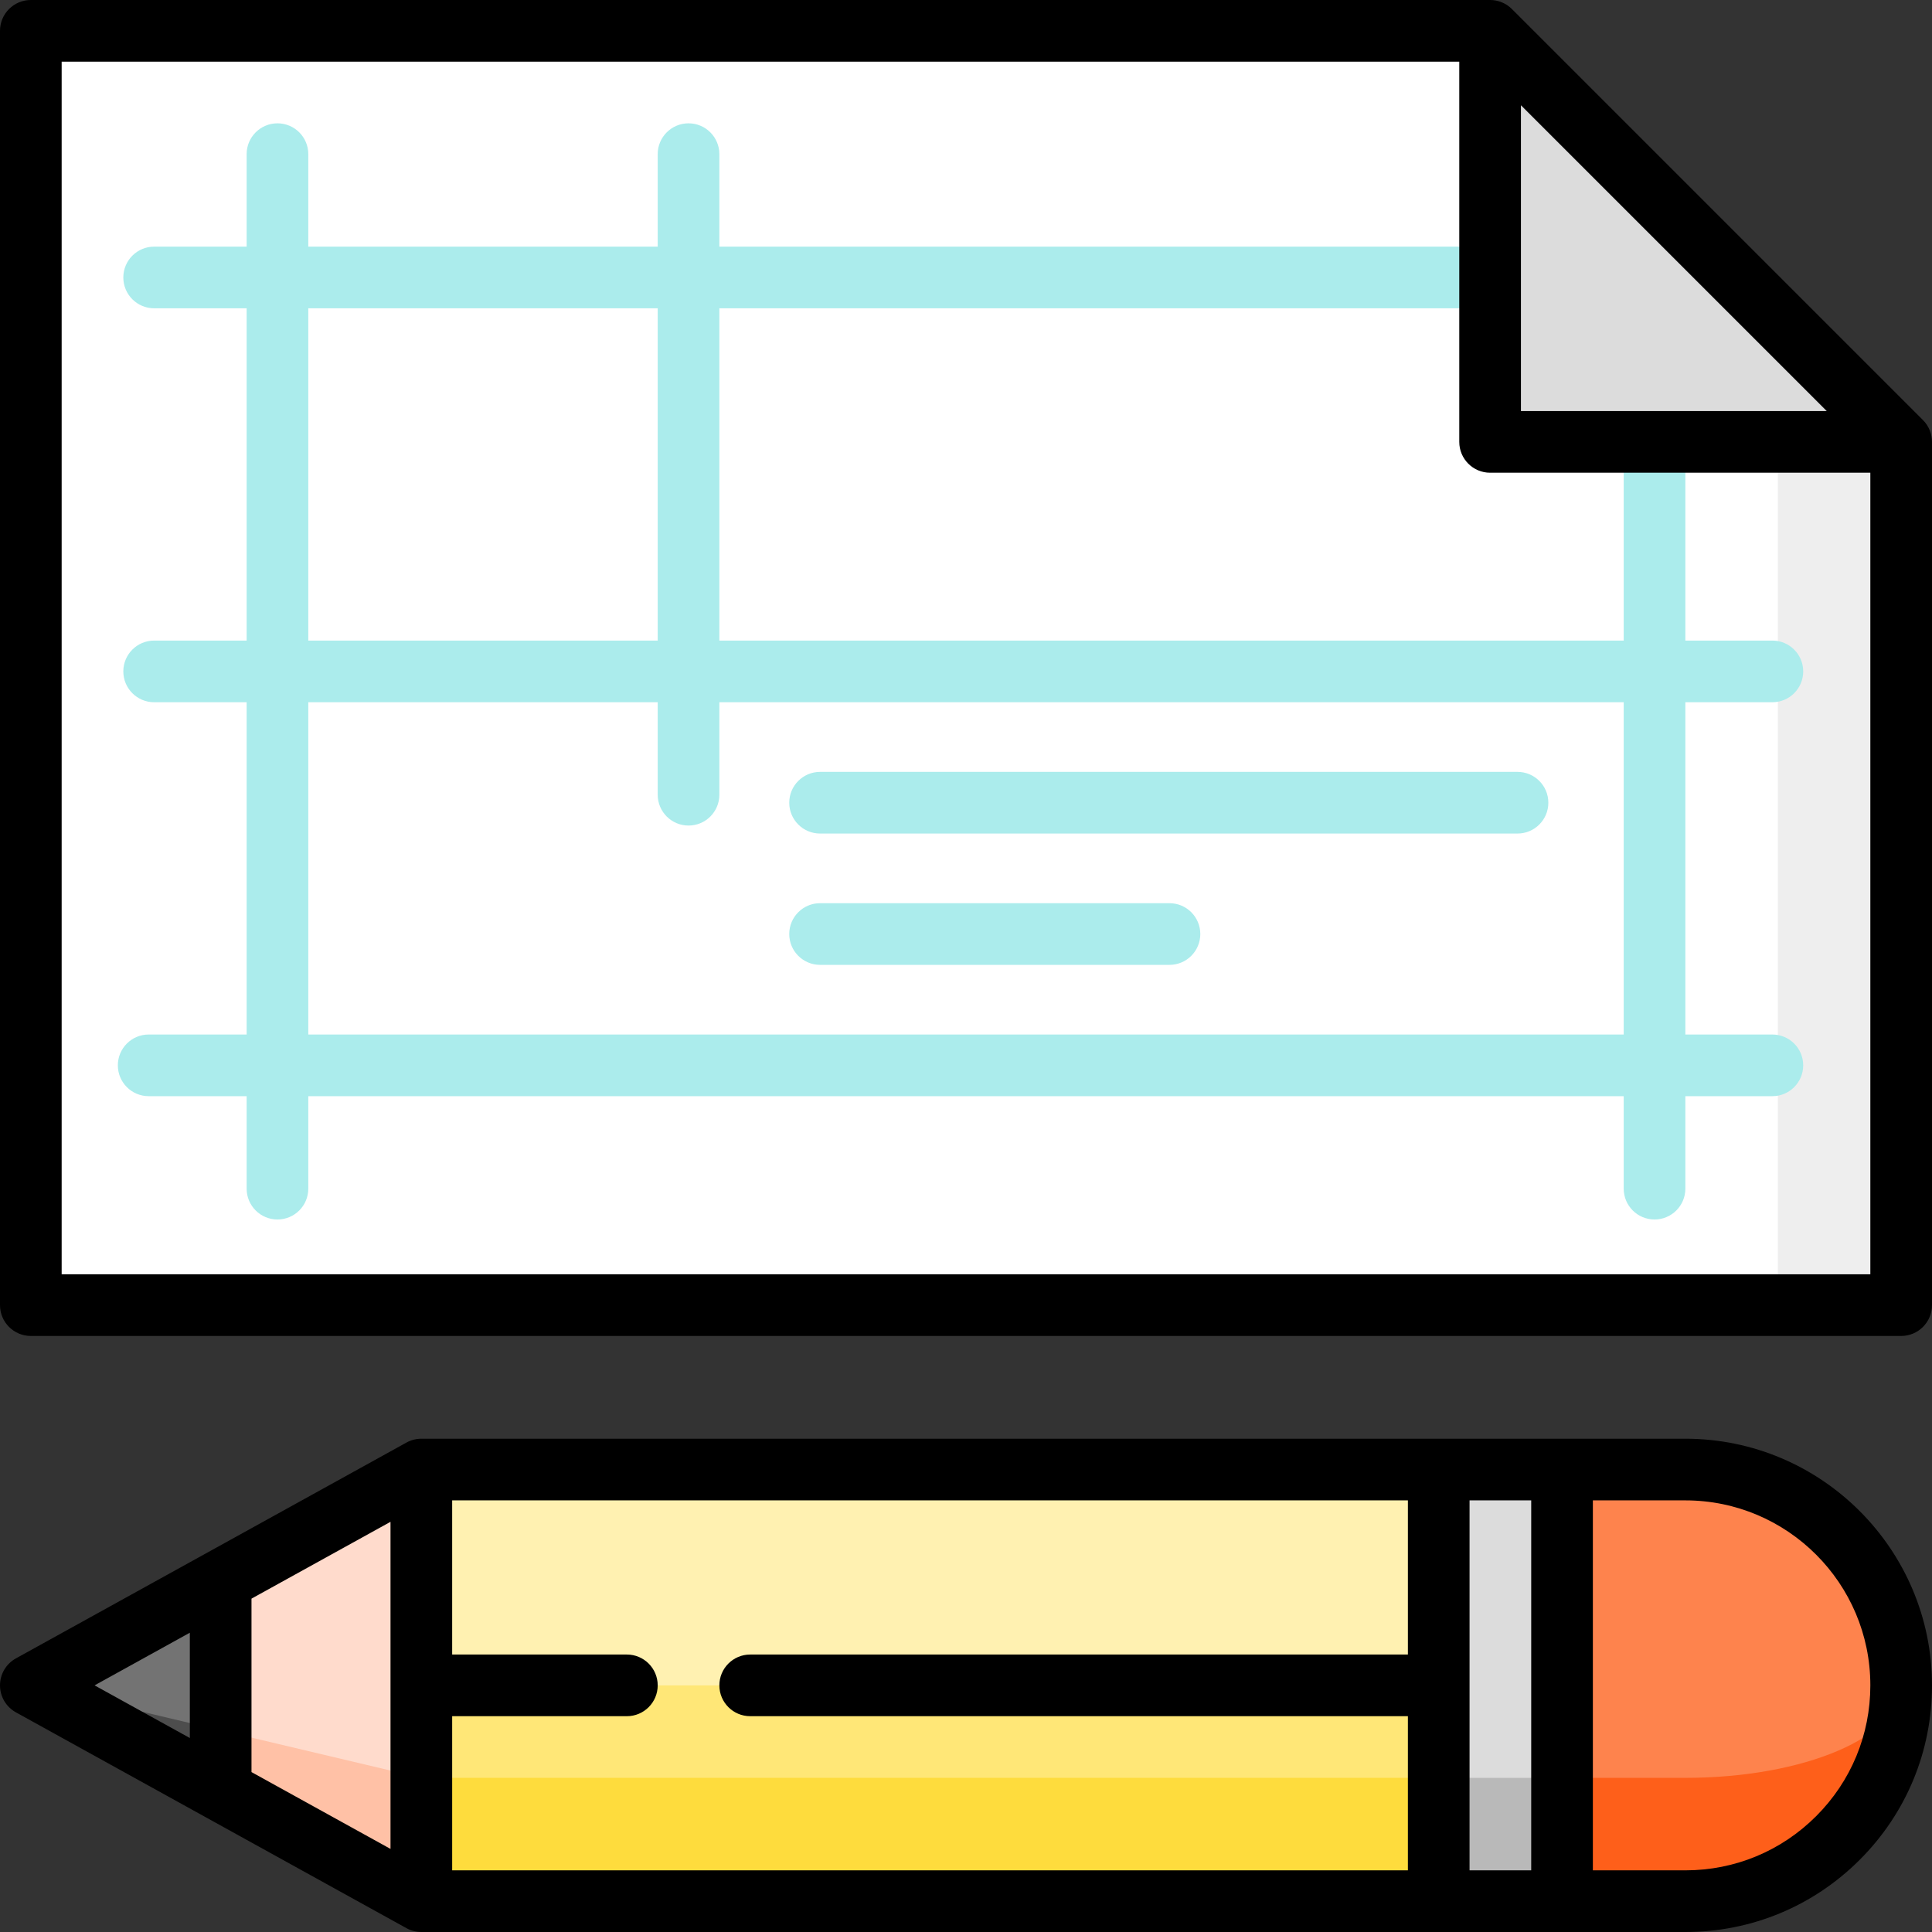 <svg xmlns="http://www.w3.org/2000/svg" xmlns:xlink="http://www.w3.org/1999/xlink" id="Layer_1" viewBox="0 0 512 512" xml:space="preserve"><rect x="0" y="0" width="512" height="512" fill="#333333" stroke="none"/><polygon style="fill:#EEEEEE;" points="503.83,117.106 503.83,345.872 471.149,345.872 427.574,62.638 "></polygon><polygon style="fill:#FFFFFF;" points="471.149,95.319 471.149,345.872 8.17,345.872 8.17,8.17 394.894,8.17 "></polygon><polygon style="fill:#DCDCDC;" points="394.894,8.17 394.894,117.106 503.83,117.106 "></polygon><g>	<path style="fill:#ABECEC;" d="M73.532,323.178c-4.512,0-8.17-3.657-8.17-8.17V40.851c0-4.513,3.658-8.17,8.17-8.17  c4.512,0,8.17,3.657,8.17,8.17v274.156C81.702,319.521,78.044,323.178,73.532,323.178z"></path>	<path style="fill:#ABECEC;" d="M182.468,218.78c-4.512,0-8.17-3.657-8.17-8.17V40.851c0-4.513,3.658-8.17,8.17-8.17  s8.17,3.657,8.17,8.17V210.61C190.638,215.123,186.98,218.78,182.468,218.78z"></path>	<path style="fill:#ABECEC;" d="M438.468,323.178c-4.513,0-8.17-3.657-8.17-8.17V117.106c0-4.513,3.657-8.17,8.17-8.17  c4.513,0,8.17,3.657,8.17,8.17v197.901C446.638,319.521,442.981,323.178,438.468,323.178z"></path>	<path style="fill:#ABECEC;" d="M469.697,290.497H39.399c-4.512,0-8.17-3.657-8.17-8.17c0-4.513,3.658-8.17,8.17-8.17h430.298  c4.513,0,8.17,3.657,8.17,8.17C477.867,286.84,474.21,290.497,469.697,290.497z"></path>	<path style="fill:#ABECEC;" d="M394.894,81.702H40.851c-4.512,0-8.17-3.657-8.17-8.17s3.658-8.17,8.17-8.17h354.043  c4.513,0,8.17,3.657,8.17,8.17S399.407,81.702,394.894,81.702z"></path>	<path style="fill:#ABECEC;" d="M469.697,186.099H40.851c-4.512,0-8.17-3.657-8.17-8.17s3.658-8.17,8.17-8.17h428.846  c4.513,0,8.17,3.657,8.17,8.17S474.21,186.099,469.697,186.099z"></path>	<path style="fill:#ABECEC;" d="M402.156,220.897H217.328c-4.512,0-8.17-3.657-8.17-8.17c0-4.513,3.658-8.17,8.17-8.17h184.829  c4.513,0,8.17,3.657,8.17,8.17C410.327,217.241,406.67,220.897,402.156,220.897z"></path>	<path style="fill:#ABECEC;" d="M309.923,255.698h-92.596c-4.512,0-8.17-3.657-8.17-8.17s3.658-8.17,8.17-8.17h92.596  c4.513,0,8.17,3.657,8.17,8.17S314.437,255.698,309.923,255.698z"></path></g><polygon style="fill:#4D4D4D;" points="80.264,446.638 58.477,474.439 8.17,446.638 "></polygon><polygon style="fill:#737373;" points="58.477,418.838 80.264,438.697 58.477,458.556 8.17,446.638 "></polygon><polygon style="fill:#FFC1A6;" points="133.447,458.556 111.66,503.83 58.477,474.439 58.477,458.556 "></polygon><polygon style="fill:#FFDBCC;" points="111.66,471.149 58.477,458.556 58.477,418.838 111.66,389.447 133.447,430.298 "></polygon><path style="fill:#FE5F1A;" d="M392.17,471.149l21.787,32.681h32.681c31.581,0,57.191-25.611,57.191-57.191L392.17,471.149z"></path><path style="fill:#FE834D;" d="M446.638,389.447c31.591,0,57.191,25.6,57.191,57.191c0,13.541-25.611,24.511-57.191,24.511H392.17 l21.787-81.397v-0.305H446.638z"></path><polygon style="fill:#FEDC3D;" points="403.064,449.362 381.277,503.83 111.66,503.83 111.66,471.149 "></polygon><polygon style="fill:#FFE777;" points="403.064,424.851 381.277,471.149 111.66,471.149 111.66,446.638 "></polygon><polygon style="fill:#FFF1B1;" points="381.277,389.752 403.064,446.638 111.66,446.638 111.66,389.447 381.277,389.447 "></polygon><polygon style="fill:#B9B9B9;" points="381.277,471.149 381.277,503.83 413.957,503.83 413.957,471.149 397.617,449.362 "></polygon><rect x="381.277" y="389.447" style="fill:#DCDCDC;" width="32.681" height="81.702"></rect><path d="M446.638,381.277H111.66c-1.382,0-2.742,0.351-3.951,1.02L54.6,411.646c-0.037,0.021-50.381,27.842-50.381,27.842 C1.616,440.926,0,443.665,0,446.638s1.616,5.713,4.219,7.151l50.344,27.821c0.037,0.021,53.146,29.37,53.146,29.37 c1.209,0.668,2.569,1.02,3.951,1.02h334.98c17.458,0,33.873-6.799,46.217-19.144c12.346-12.345,19.144-28.759,19.143-46.217 C512,410.598,482.679,381.277,446.638,381.277z M103.489,489.98l-36.841-20.359v-45.963l36.841-20.36V489.98z M119.83,454.809 h46.298c4.512,0,8.17-3.657,8.17-8.17c0-4.513-3.658-8.17-8.17-8.17H119.83v-40.851h253.277v40.851H198.809 c-4.512,0-8.17,3.657-8.17,8.17c0,4.513,3.658,8.17,8.17,8.17h174.298v40.851H119.83V454.809z M389.447,397.617h16.34v98.043h-16.34 V397.617z M50.308,432.687v27.903l-25.246-13.951L50.308,432.687z M481.302,481.301c-9.258,9.26-21.569,14.359-34.662,14.359 h-24.512v-98.043h24.511c27.03,0,49.021,21.991,49.021,49.021C495.66,459.732,490.56,472.042,481.302,481.301z"></path><path d="M509.608,111.328L400.672,2.392C399.138,0.861,397.06,0,394.894,0H8.17C3.658,0,0,3.657,0,8.17v337.702 c0,4.513,3.658,8.17,8.17,8.17h495.66c4.513,0,8.17-3.657,8.17-8.17V117.106C512,114.94,511.139,112.862,509.608,111.328z  M403.064,27.894l81.042,81.042h-81.042V27.894z M16.34,337.702V16.34h370.383v100.766c0,4.513,3.657,8.17,8.17,8.17H495.66v212.426 H16.34z"></path></svg>